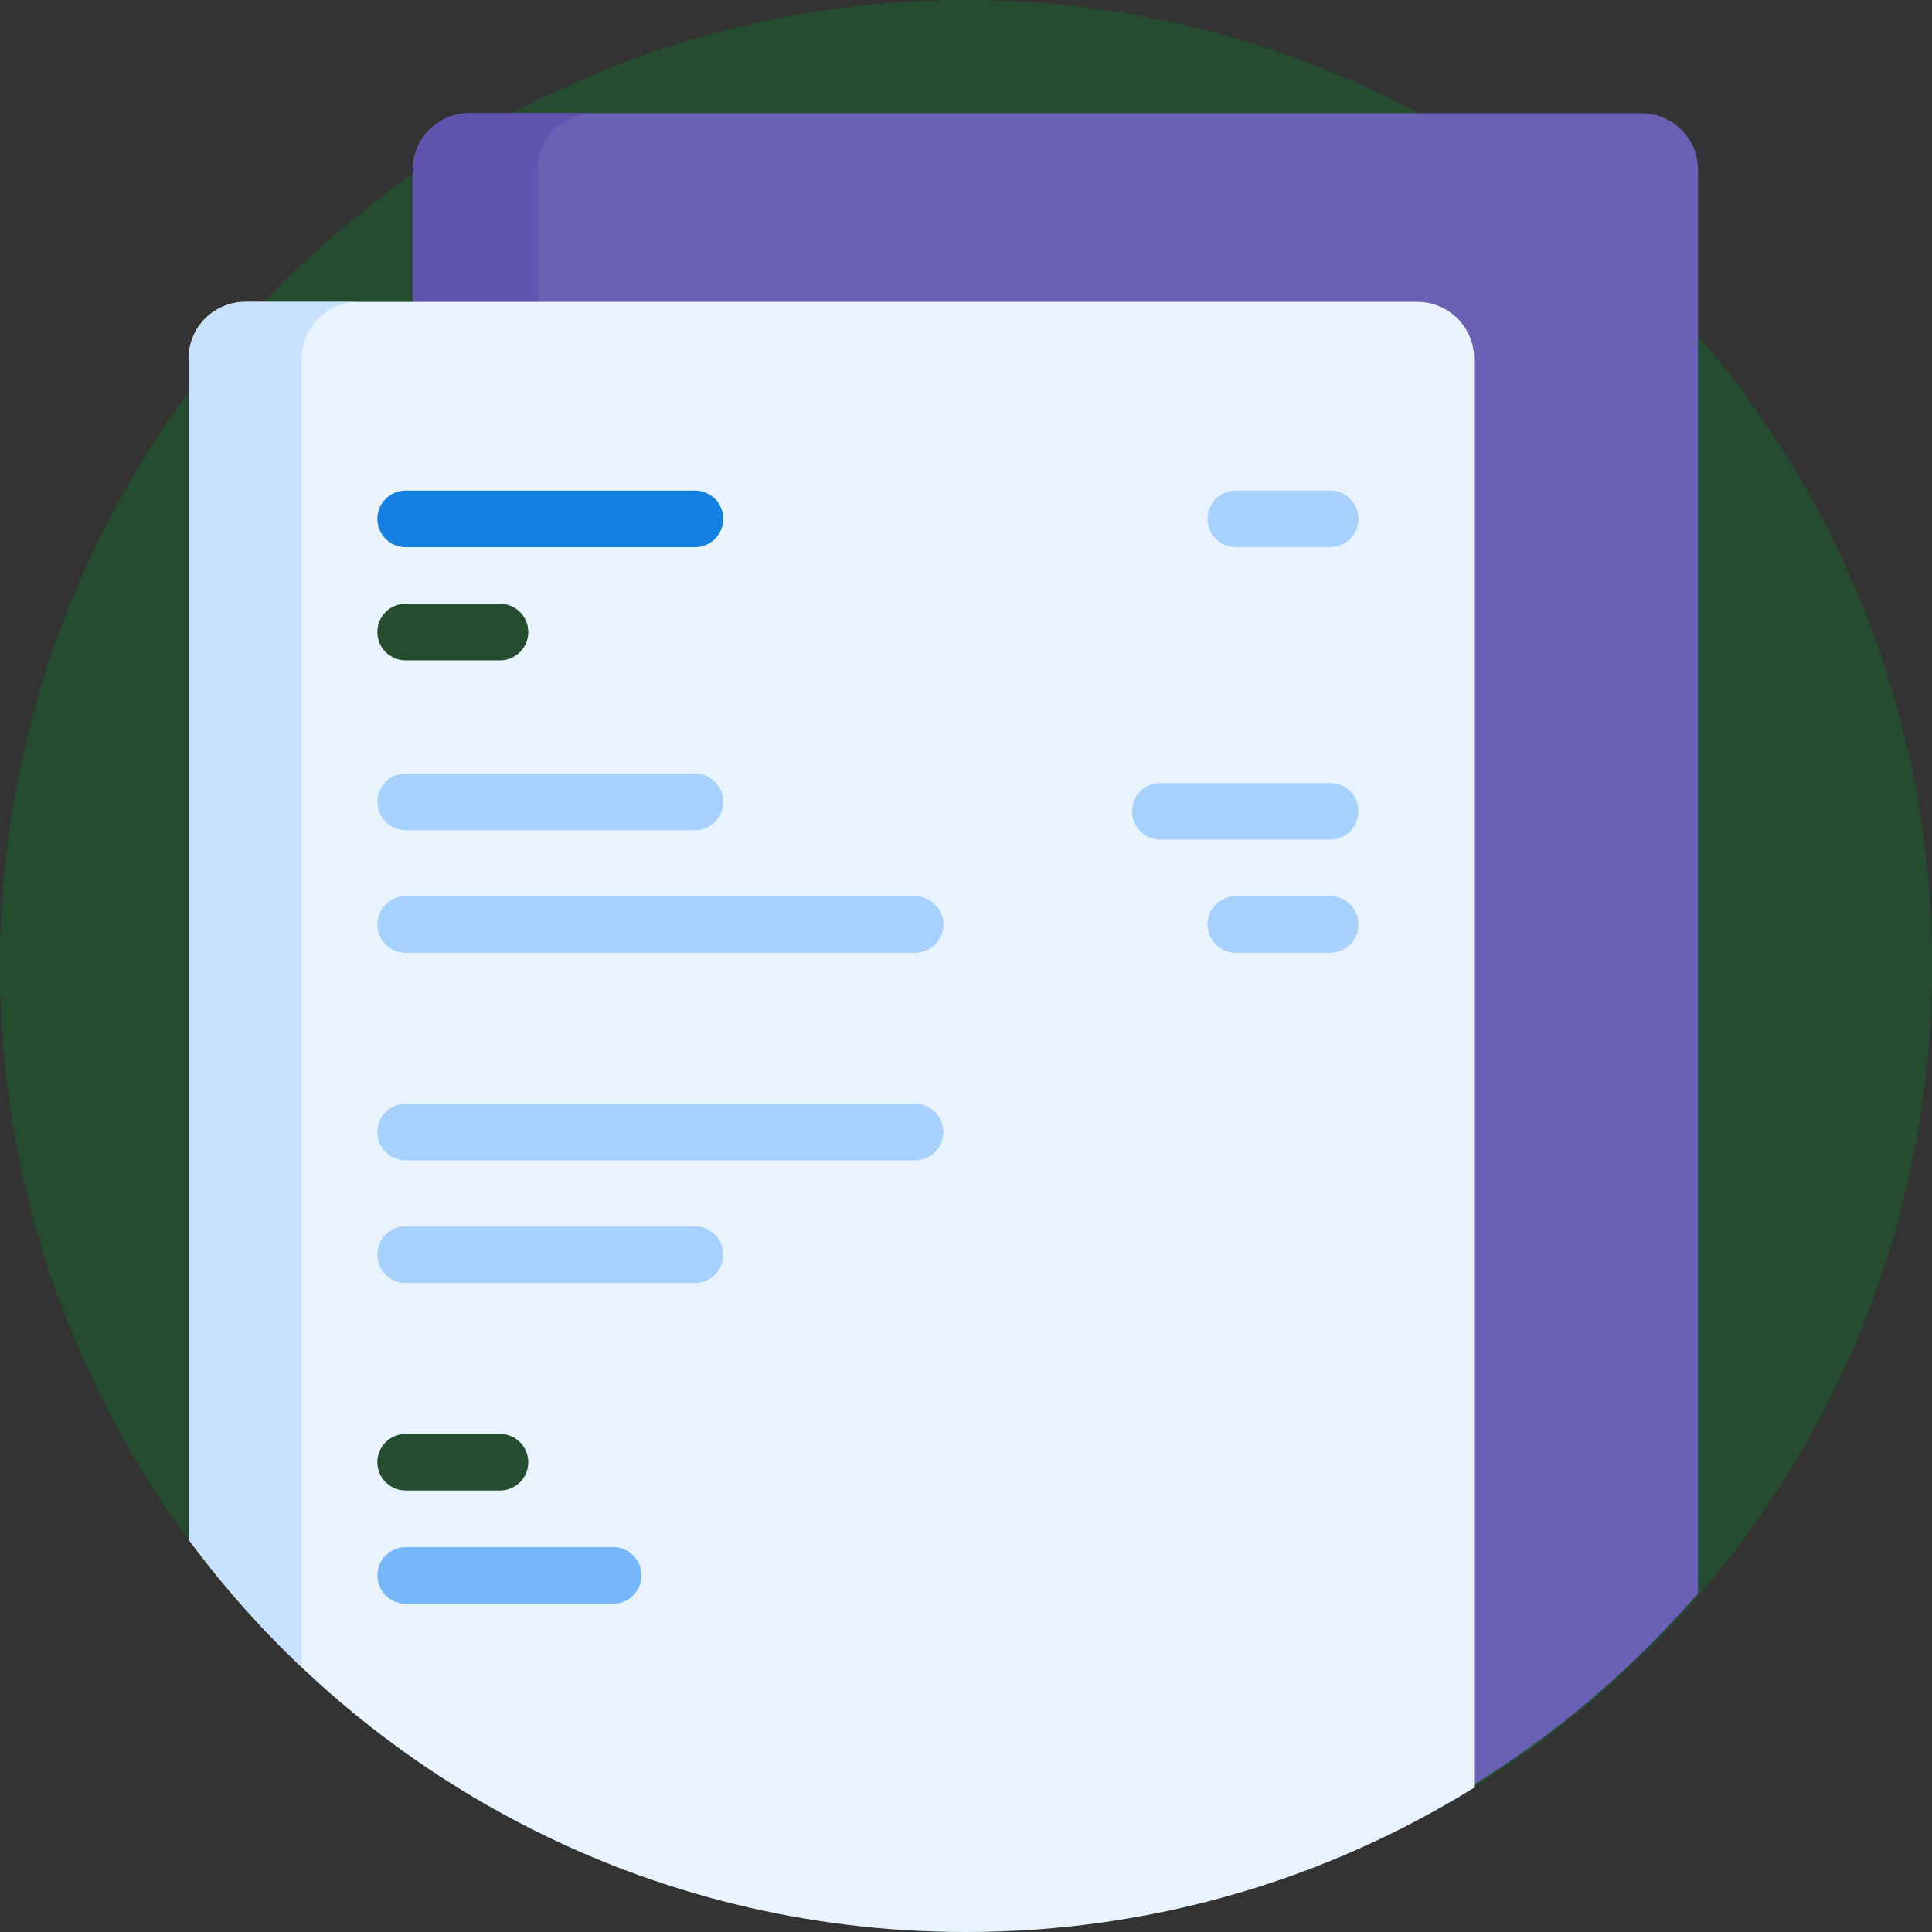 <svg width="153" height="153" viewBox="0 0 153 153" fill="none" xmlns="http://www.w3.org/2000/svg">
<rect x="0" y="0" width="153" height="153" fill="#333333" stroke="none"/>
<path d="M70.05 51.697C94.573 51.697 116.401 40.158 130.401 22.214C144.358 36.073 153 55.277 153 76.5C153 118.658 118.589 153.037 76.431 153C34.213 152.963 0 118.727 0 76.5C0 59.435 5.587 43.675 15.033 30.951C15.612 30.17 16.743 30.075 17.448 30.743C31.159 43.731 49.674 51.697 70.05 51.697Z" fill="#254C2F"/>
<path d="M17.448 122.257C16.743 122.925 15.612 122.83 15.033 122.05C5.587 109.325 0 93.565 0 76.5C0 34.273 34.213 0.037 76.431 2.99256e-05C118.589 -0.037 153 34.342 153 76.5C153 97.723 144.358 116.927 130.401 130.786C116.401 112.842 94.573 101.303 70.05 101.303C49.674 101.303 31.159 109.269 17.448 122.257V122.257Z" fill="#254C2F"/>
<path d="M134.473 13.447V126.157C128.584 132.99 121.508 138.771 113.564 143.179H39.436C37.109 141.888 34.857 124.951 32.688 123.433C32.682 123.345 32.68 123.257 32.68 123.169V13.447C32.68 10.972 34.687 8.965 37.162 8.965H129.99C132.466 8.965 134.473 10.972 134.473 13.447Z" fill="#6A61B4"/>
<path d="M42.583 123.432C44.753 124.951 47.005 126.36 49.332 127.651H39.436C37.109 126.36 34.857 124.951 32.688 123.432C32.682 123.345 32.68 123.257 32.68 123.168V13.447C32.68 10.972 34.687 8.965 37.162 8.965H47.058C44.582 8.965 42.575 10.972 42.575 13.447V123.168C42.575 123.257 42.578 123.345 42.583 123.432Z" fill="#5F55AF"/>
<path d="M116.735 28.389V141.577C105.046 148.819 91.261 153 76.5 153C51.26 153 28.875 140.776 14.941 121.926V28.389C14.941 25.913 16.948 23.906 19.424 23.906H112.252C114.728 23.906 116.735 25.913 116.735 28.389Z" fill="#E9F3FE"/>
<path d="M28.389 23.906C25.913 23.906 23.906 25.913 23.906 28.389V132.053C20.631 128.951 17.629 125.562 14.941 121.926V28.389C14.941 25.913 16.948 23.906 19.424 23.906H28.389Z" fill="#C8E2FD"/>
<path d="M57.276 41.089C57.276 42.327 56.272 43.33 55.034 43.33H32.124C30.886 43.33 29.883 42.327 29.883 41.089C29.883 39.851 30.886 38.848 32.124 38.848H55.034C56.272 38.848 57.276 39.851 57.276 41.089Z" fill="#1380E2"/>
<path d="M50.801 124.761C50.801 125.998 49.797 127.002 48.56 127.002H32.124C30.886 127.002 29.883 125.998 29.883 124.761C29.883 123.523 30.886 122.52 32.124 122.52H48.56C49.797 122.52 50.801 123.523 50.801 124.761Z" fill="#76B6FA"/>
<path d="M29.883 50.054C29.883 48.816 30.886 47.812 32.124 47.812H39.595C40.833 47.812 41.836 48.816 41.836 50.054C41.836 51.291 40.833 52.295 39.595 52.295H32.124C30.886 52.295 29.883 51.291 29.883 50.054ZM39.595 113.555H32.124C30.886 113.555 29.883 114.558 29.883 115.796C29.883 117.034 30.886 118.037 32.124 118.037H39.595C40.833 118.037 41.836 117.034 41.836 115.796C41.836 114.558 40.833 113.555 39.595 113.555Z" fill="#254C2F"/>
<path d="M29.883 63.501C29.883 62.263 30.886 61.26 32.124 61.26H55.034C56.272 61.26 57.276 62.263 57.276 63.501C57.276 64.739 56.272 65.742 55.034 65.742H32.124C30.886 65.742 29.883 64.739 29.883 63.501ZM55.034 97.119H32.124C30.886 97.119 29.883 98.123 29.883 99.36C29.883 100.598 30.886 101.602 32.124 101.602H55.034C56.272 101.602 57.276 100.598 57.276 99.36C57.276 98.123 56.272 97.119 55.034 97.119ZM97.866 43.33H105.337C106.575 43.33 107.578 42.327 107.578 41.089C107.578 39.851 106.575 38.848 105.337 38.848H97.866C96.629 38.848 95.625 39.851 95.625 41.089C95.625 42.327 96.629 43.33 97.866 43.33ZM105.337 62.007H91.89C90.652 62.007 89.648 63.01 89.648 64.248C89.648 65.486 90.652 66.489 91.89 66.489H105.337C106.575 66.489 107.578 65.486 107.578 64.248C107.578 63.01 106.575 62.007 105.337 62.007ZM105.337 70.972H97.866C96.629 70.972 95.625 71.975 95.625 73.213C95.625 74.451 96.629 75.454 97.866 75.454H105.337C106.575 75.454 107.578 74.451 107.578 73.213C107.578 71.975 106.575 70.972 105.337 70.972ZM72.466 87.407H32.124C30.886 87.407 29.883 88.411 29.883 89.648C29.883 90.886 30.886 91.89 32.124 91.89H72.466C73.704 91.89 74.707 90.886 74.707 89.648C74.707 88.411 73.704 87.407 72.466 87.407ZM72.466 70.972H32.124C30.886 70.972 29.883 71.975 29.883 73.213C29.883 74.451 30.886 75.454 32.124 75.454H72.466C73.704 75.454 74.707 74.451 74.707 73.213C74.707 71.975 73.704 70.972 72.466 70.972Z" fill="#A7D0FC"/>
</svg>
